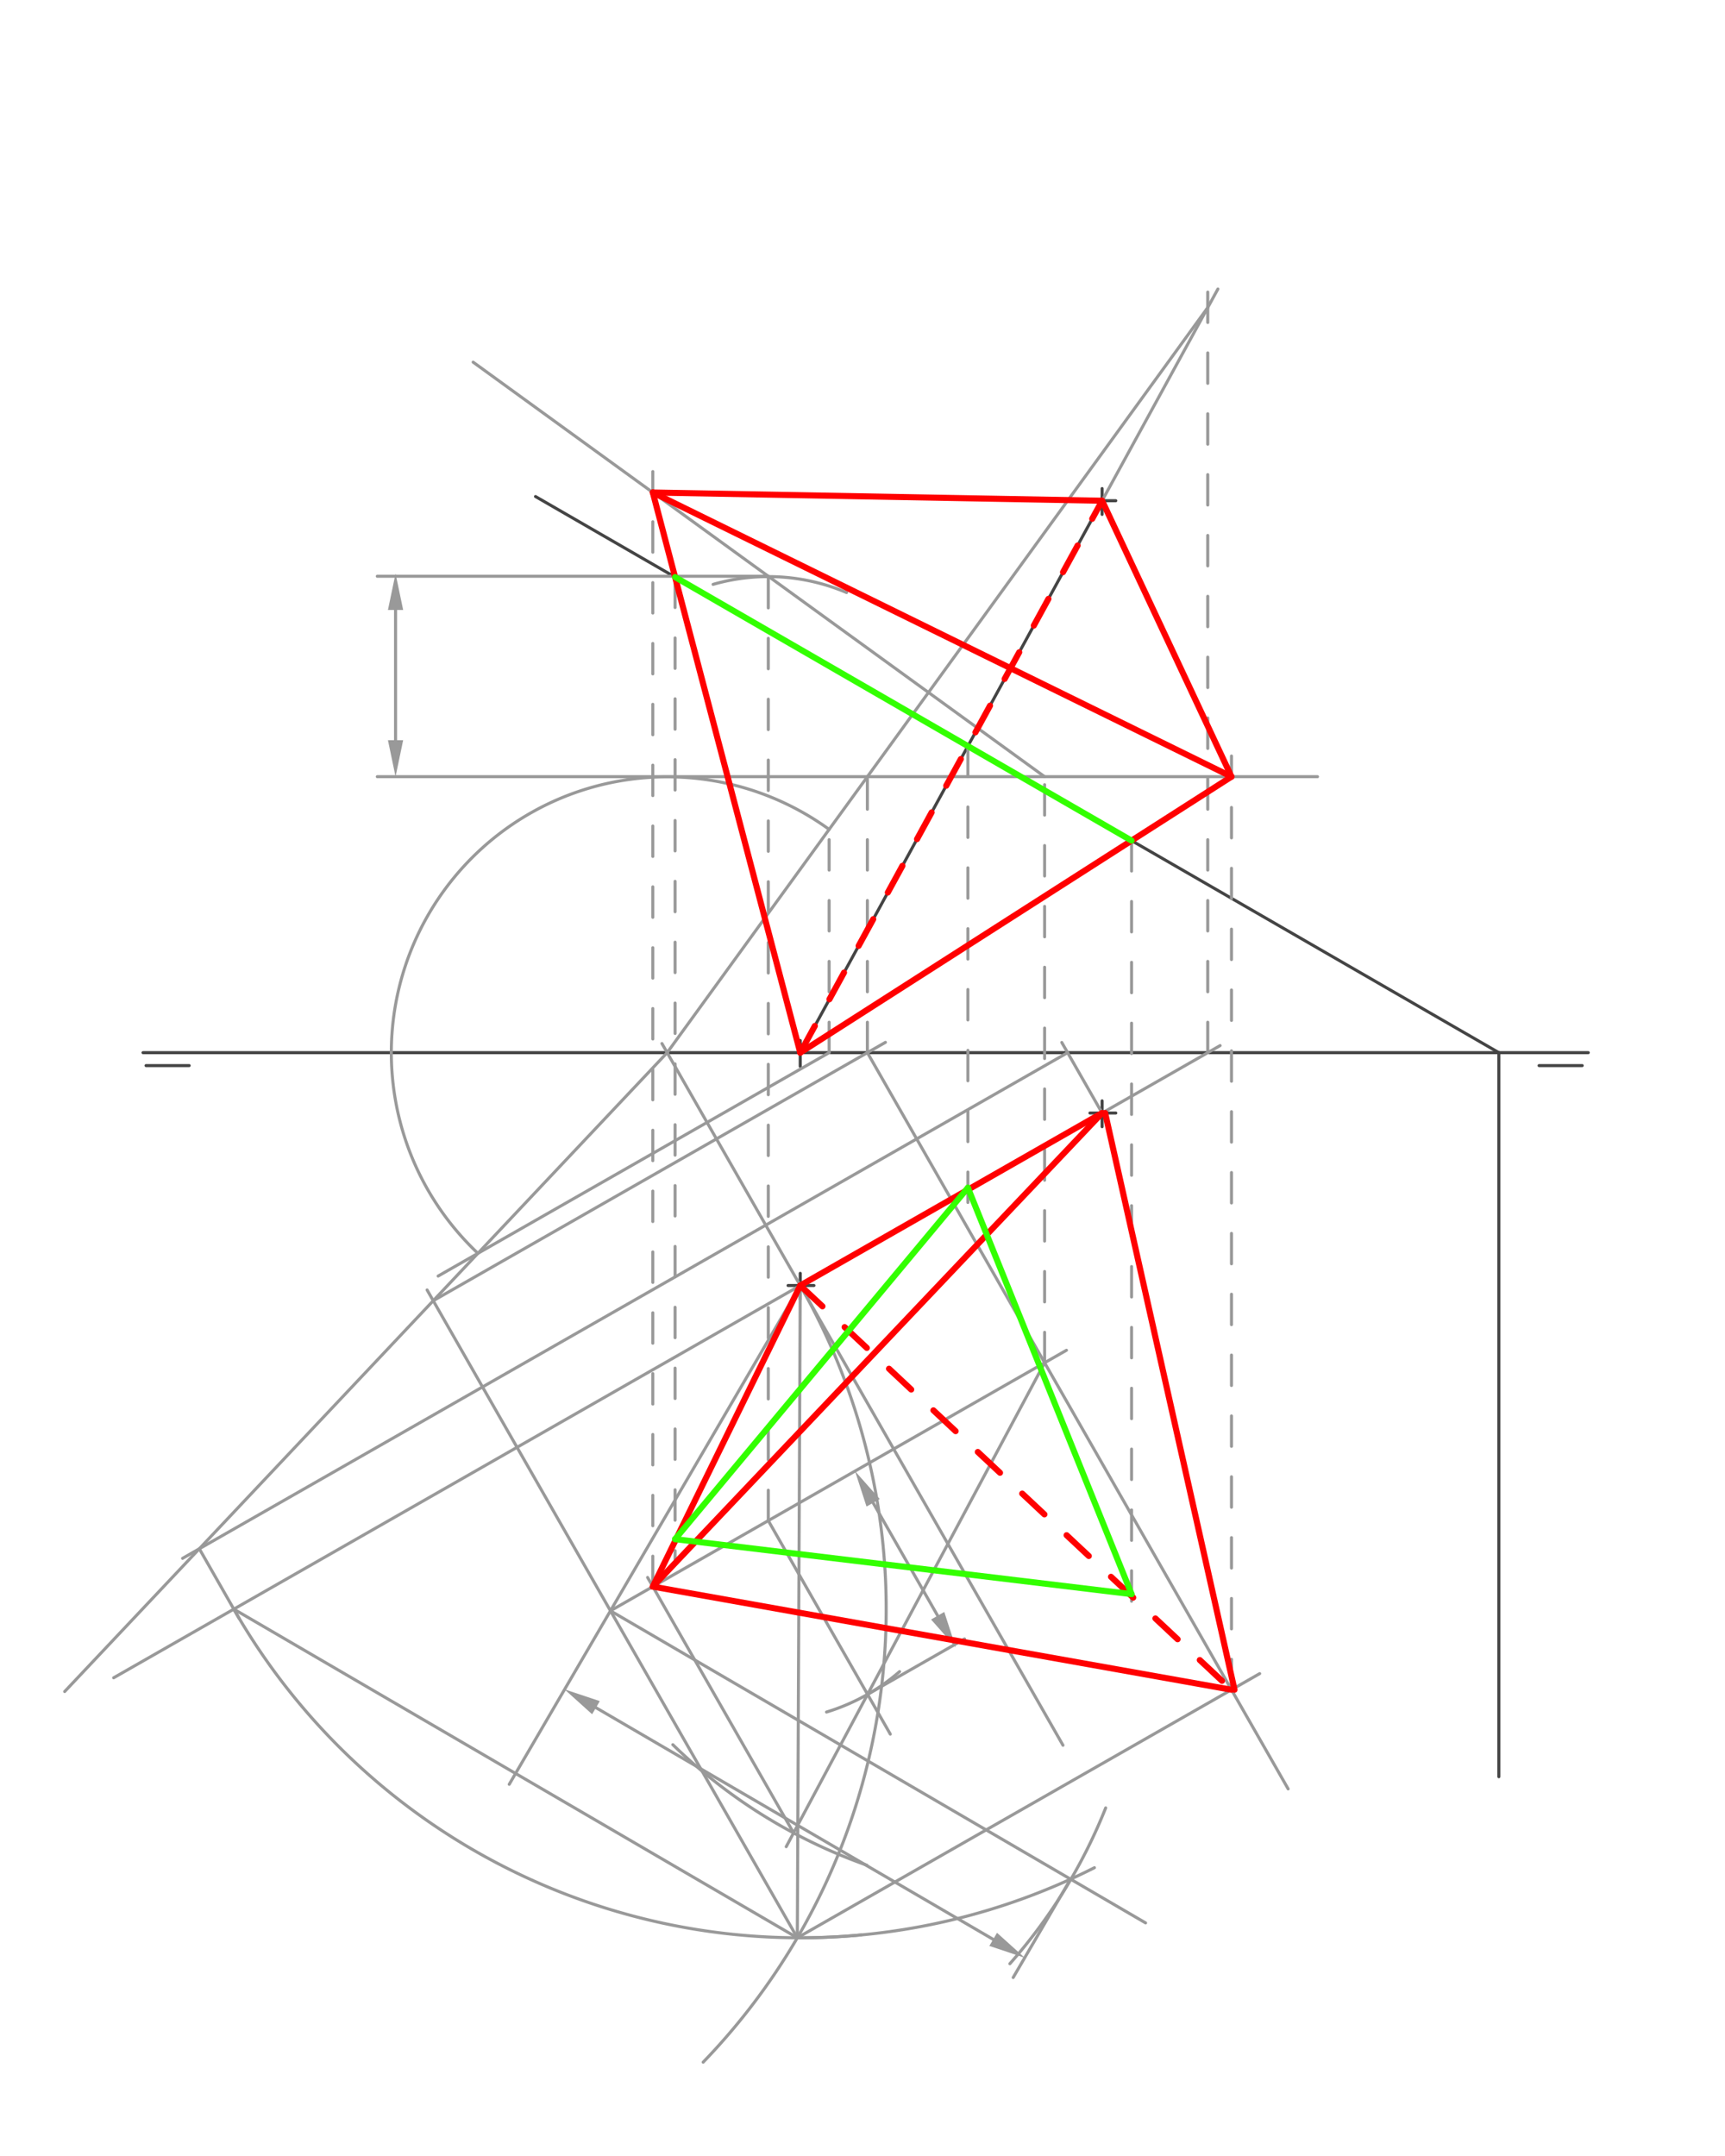 <svg xmlns="http://www.w3.org/2000/svg" class="svg--1it" height="100%" preserveAspectRatio="xMidYMid meet" viewBox="0 0 566.929 708.661" width="100%"><defs><marker id="marker-arrow" markerHeight="16" markerUnits="userSpaceOnUse" markerWidth="24" orient="auto-start-reverse" refX="24" refY="4" viewBox="0 0 24 8"><path d="M 0 0 L 24 4 L 0 8 z" stroke="inherit"></path></marker></defs><g class="aux-layer--1FB"><g class="element--2qn"><line stroke="#444444" stroke-dasharray="none" stroke-linecap="round" stroke-width="1" x1="47" x2="522" y1="346" y2="346"></line></g><g class="element--2qn"><line stroke="#444444" stroke-dasharray="none" stroke-linecap="round" stroke-width="1" x1="48" x2="62.173" y1="350.252" y2="350.252"></line></g><g class="element--2qn"><line stroke="#444444" stroke-dasharray="none" stroke-linecap="round" stroke-width="1" x1="520" x2="505.827" y1="350.252" y2="350.252"></line></g><g class="element--2qn"><line stroke="#444444" stroke-dasharray="none" stroke-linecap="round" stroke-width="1" x1="492.606" x2="492.606" y1="346" y2="584"></line></g><g class="element--2qn"><line stroke="#444444" stroke-dasharray="none" stroke-linecap="round" stroke-width="1" x1="492.606" x2="176" y1="346" y2="163.207"></line></g><g class="element--2qn"><line stroke="#444444" stroke-dasharray="none" stroke-linecap="round" stroke-width="1" x1="263" x2="362.213" y1="422.535" y2="365.843"></line></g><g class="element--2qn"><line stroke="#444444" stroke-dasharray="none" stroke-linecap="round" stroke-width="1" x1="263" x2="362.213" y1="346" y2="164.583"></line></g><g class="element--2qn"><line stroke="#444444" stroke-dasharray="none" stroke-linecap="round" stroke-width="1" x1="263" x2="263" y1="342" y2="350.504"></line></g><g class="element--2qn"><line stroke="#444444" stroke-dasharray="none" stroke-linecap="round" stroke-width="1" x1="362.213" x2="362.213" y1="361.843" y2="370.346"></line></g><g class="element--2qn"><line stroke="#444444" stroke-dasharray="none" stroke-linecap="round" stroke-width="1" x1="263" x2="263" y1="418.535" y2="427.039"></line></g><g class="element--2qn"><line stroke="#444444" stroke-dasharray="none" stroke-linecap="round" stroke-width="1" x1="362.213" x2="362.213" y1="160.583" y2="169.087"></line></g><g class="element--2qn"><line stroke="#444444" stroke-dasharray="none" stroke-linecap="round" stroke-width="1" x1="259" x2="267.504" y1="422.535" y2="422.535"></line></g><g class="element--2qn"><line stroke="#444444" stroke-dasharray="none" stroke-linecap="round" stroke-width="1" x1="358.213" x2="366.717" y1="365.843" y2="365.843"></line></g><g class="element--2qn"><line stroke="#444444" stroke-dasharray="none" stroke-linecap="round" stroke-width="1" x1="358.213" x2="366.717" y1="164.583" y2="164.583"></line></g><g class="element--2qn"><line stroke="#999999" stroke-dasharray="none" stroke-linecap="round" stroke-width="1" x1="362.213" x2="401" y1="365.843" y2="343.678"></line></g><g class="element--2qn"><line stroke="#999999" stroke-dasharray="10" stroke-linecap="round" stroke-width="1" x1="396.937" x2="396.937" y1="346" y2="95"></line></g><g class="element--2qn"><line stroke="#999999" stroke-dasharray="none" stroke-linecap="round" stroke-width="1" x1="362.213" x2="400.266" y1="164.583" y2="95"></line></g><g class="element--2qn"><line stroke="#999999" stroke-dasharray="none" stroke-linecap="round" stroke-width="1" x1="263" x2="217.551" y1="422.535" y2="343"></line></g><g class="element--2qn"><line stroke="#999999" stroke-dasharray="none" stroke-linecap="round" stroke-width="1" x1="263" x2="349.351" y1="422.535" y2="573.65"></line></g><g class="element--2qn"><line stroke="#999999" stroke-dasharray="none" stroke-linecap="round" stroke-width="1" x1="219.265" x2="396.937" y1="346" y2="101.087"></line></g><g class="element--2qn"><line stroke="#999999" stroke-dasharray="10" stroke-linecap="round" stroke-width="1" x1="272.5" x2="272.5" y1="346" y2="268"></line></g><g class="element--2qn"><line stroke="#999999" stroke-dasharray="none" stroke-linecap="round" stroke-width="1" x1="272.5" x2="144" y1="346" y2="419.429"></line></g><g class="element--2qn"><path d="M 272.5 272.618 A 90.658 90.658 0 0 0 157.071 411.959" fill="none" stroke="#999999" stroke-dasharray="none" stroke-linecap="round" stroke-width="1"></path></g><g class="element--2qn"><line stroke="#999999" stroke-dasharray="none" stroke-linecap="round" stroke-width="1" x1="219.265" x2="21.252" y1="346" y2="556"></line></g><g class="element--2qn"><line stroke="#999999" stroke-dasharray="none" stroke-linecap="round" stroke-width="1" x1="262" x2="37.35" y1="423.107" y2="551.478"></line></g><g class="element--2qn"><line stroke="#999999" stroke-dasharray="none" stroke-linecap="round" stroke-width="1" x1="362.213" x2="348.96" y1="365.843" y2="342.65"></line></g><g class="element--2qn"><line stroke="#999999" stroke-dasharray="none" stroke-linecap="round" stroke-width="1" x1="350.874" x2="60" y1="346" y2="512.214"></line></g><g class="element--2qn"><line stroke="#999999" stroke-dasharray="none" stroke-linecap="round" stroke-width="1" x1="65.506" x2="78.61" y1="509.068" y2="532"></line></g><g class="element--2qn"><path d="M 263 422.535 A 214.405 214.405 0 0 1 231.102 677.819" fill="none" stroke="#999999" stroke-dasharray="none" stroke-linecap="round" stroke-width="1"></path></g><g class="element--2qn"><path d="M 76.844 528.91 A 214.405 214.405 0 0 0 283.016 636.004" fill="none" stroke="#999999" stroke-dasharray="none" stroke-linecap="round" stroke-width="1"></path></g><g class="element--2qn"><line stroke="#999999" stroke-dasharray="none" stroke-linecap="round" stroke-width="1" x1="76.844" x2="262.045" y1="528.91" y2="636.938"></line></g><g class="element--2qn"><line stroke="#999999" stroke-dasharray="none" stroke-linecap="round" stroke-width="1" x1="262.045" x2="263" y1="636.938" y2="422.535"></line></g><g class="element--2qn"><line stroke="#999999" stroke-dasharray="none" stroke-linecap="round" stroke-width="1" x1="262.045" x2="140.366" y1="636.938" y2="424"></line></g><g class="element--2qn"><line stroke="#999999" stroke-dasharray="none" stroke-linecap="round" stroke-width="1" x1="142.386" x2="291" y1="427.534" y2="342.611"></line></g><g class="element--2qn"><line stroke="#999999" stroke-dasharray="none" stroke-linecap="round" stroke-width="1" x1="285.07" x2="423.355" y1="346" y2="588"></line></g><g class="element--2qn"><line stroke="#999999" stroke-dasharray="none" stroke-linecap="round" stroke-width="1" x1="262.045" x2="414" y1="636.938" y2="550.107"></line></g><g class="element--2qn"><line stroke="#999999" stroke-dasharray="10" stroke-linecap="round" stroke-width="1" x1="285.07" x2="285.07" y1="346" y2="251"></line></g><g class="element--2qn"><line stroke="#999999" stroke-dasharray="none" stroke-linecap="round" stroke-width="1" x1="285.07" x2="433" y1="255.291" y2="255.291"></line></g><g class="element--2qn"><line stroke="#999999" stroke-dasharray="10" stroke-linecap="round" stroke-width="1" x1="404.729" x2="404.729" y1="555.404" y2="248.5"></line></g><g class="element--2qn"><line stroke="#999999" stroke-dasharray="none" stroke-linecap="round" stroke-width="1" x1="263" x2="167.359" y1="422.535" y2="586.5"></line></g><g class="element--2qn"><line stroke="#999999" stroke-dasharray="none" stroke-linecap="round" stroke-width="1" x1="200.63" x2="376.5" y1="529.461" y2="632.047"></line></g><g class="element--2qn"><path d="M 262.045 636.938 A 214.405 214.405 0 0 0 359.687 613.902" fill="none" stroke="#999999" stroke-dasharray="none" stroke-linecap="round" stroke-width="1"></path></g><g class="element--2qn"><line stroke="#999999" stroke-dasharray="none" stroke-linecap="round" stroke-width="1" x1="351.846" x2="332.985" y1="617.666" y2="650"></line></g><g class="element--2qn"><line stroke="#999999" stroke-dasharray="none" stroke-linecap="round" stroke-width="1" x1="326.411" x2="195.865" y1="637.454" y2="561.306"></line><path d="M336.777,643.5 l12,2.5 l0,-5 z" fill="#999999" stroke="#999999" stroke-width="0" transform="rotate(210.255, 336.777, 643.5)"></path><path d="M185.5,555.26 l12,2.5 l0,-5 z" fill="#999999" stroke="#999999" stroke-width="0" transform="rotate(30.255, 185.5, 555.26)"></path></g><g class="element--2qn"><line stroke="#999999" stroke-dasharray="none" stroke-linecap="round" stroke-width="1" x1="200.63" x2="350.5" y1="529.461" y2="443.821"></line></g><g class="element--2qn"><line stroke="#999999" stroke-dasharray="10" stroke-linecap="round" stroke-width="1" x1="343.314" x2="343.314" y1="447.927" y2="248.5"></line></g><g class="element--2qn"><line stroke="#999999" stroke-dasharray="none" stroke-linecap="round" stroke-width="1" x1="343.314" x2="155.5" y1="255.291" y2="119.042"></line></g><g class="element--2qn"><line stroke="#999999" stroke-dasharray="10" stroke-linecap="round" stroke-width="1" x1="252.5" x2="252.5" y1="499.821" y2="185"></line></g><g class="element--2qn"><line stroke="#999999" stroke-dasharray="none" stroke-linecap="round" stroke-width="1" x1="252.5" x2="292.602" y1="499.821" y2="570"></line></g><g class="element--2qn"><line stroke="#999999" stroke-dasharray="none" stroke-linecap="round" stroke-width="1" x1="285.07" x2="124" y1="255.291" y2="255.291"></line></g><g class="element--2qn"><line stroke="#999999" stroke-dasharray="none" stroke-linecap="round" stroke-width="1" x1="252.5" x2="124" y1="189.411" y2="189.411"></line></g><g class="element--2qn"><line stroke="#999999" stroke-dasharray="none" stroke-linecap="round" stroke-width="1" x1="130" x2="130" y1="243.291" y2="200.5"></line><path d="M130,255.291 l12,2.5 l0,-5 z" fill="#999999" stroke="#999999" stroke-width="0" transform="rotate(270, 130, 255.291)"></path><path d="M130,188.5 l12,2.5 l0,-5 z" fill="#999999" stroke="#999999" stroke-width="0" transform="rotate(90, 130, 188.5)"></path></g><g class="element--2qn"><path d="M 234.367 192.077 A 65.764 65.764 0 0 1 278.224 194.767" fill="none" stroke="#999999" stroke-dasharray="none" stroke-linecap="round" stroke-width="1"></path></g><g class="element--2qn"><path d="M 295.65 549.449 A 65.764 65.764 0 0 1 271.635 562.74" fill="none" stroke="#999999" stroke-dasharray="none" stroke-linecap="round" stroke-width="1"></path></g><g class="element--2qn"><line stroke="#999999" stroke-dasharray="none" stroke-linecap="round" stroke-width="1" x1="285.128" x2="317" y1="556.92" y2="538.708"></line></g><g class="element--2qn"><line stroke="#999999" stroke-dasharray="none" stroke-linecap="round" stroke-width="1" x1="286.954" x2="308.169" y1="493.954" y2="531.081"></line><path d="M281,483.535 l12,2.5 l0,-5 z" fill="#999999" stroke="#999999" stroke-width="0" transform="rotate(60.255, 281, 483.535)"></path><path d="M314.123,541.5 l12,2.5 l0,-5 z" fill="#999999" stroke="#999999" stroke-width="0" transform="rotate(240.255, 314.123, 541.5)"></path></g><g class="element--2qn"><line stroke="#999999" stroke-dasharray="none" stroke-linecap="round" stroke-width="1" x1="343.314" x2="285.128" y1="447.927" y2="556.92"></line></g><g class="element--2qn"><path d="M 363.391 594.248 A 175.181 175.181 0 0 1 331.891 645.474" fill="none" stroke="#999999" stroke-dasharray="none" stroke-linecap="round" stroke-width="1"></path></g><g class="element--2qn"><path d="M 221.134 573.468 A 175.181 175.181 0 0 0 284.893 613.08" fill="none" stroke="#999999" stroke-dasharray="none" stroke-linecap="round" stroke-width="1"></path></g><g class="element--2qn"><line stroke="#999999" stroke-dasharray="none" stroke-linecap="round" stroke-width="1" x1="285.128" x2="258.393" y1="556.92" y2="607"></line></g><g class="element--2qn"><line stroke="#999999" stroke-dasharray="none" stroke-linecap="round" stroke-width="1" x1="260.813" x2="212.833" y1="602.466" y2="518.5"></line></g><g class="element--2qn"><line stroke="#999999" stroke-dasharray="10" stroke-linecap="round" stroke-width="1" x1="214.551" x2="214.551" y1="521.506" y2="155"></line></g><g class="element--2qn"><line stroke="#999999" stroke-dasharray="10" stroke-linecap="round" stroke-width="1" x1="221.869" x2="221.869" y1="189.689" y2="512.5"></line></g><g class="element--2qn"><line stroke="#999999" stroke-dasharray="10" stroke-linecap="round" stroke-width="1" x1="318.099" x2="318.099" y1="245.248" y2="395.5"></line></g><g class="element--2qn"><line stroke="#999999" stroke-dasharray="10" stroke-linecap="round" stroke-width="1" x1="371.894" x2="371.894" y1="276.307" y2="530.5"></line></g></g><g class="main-layer--3Vd"><g class="element--2qn"><line stroke="#ff0000" stroke-dasharray="10" stroke-linecap="round" stroke-width="2" x1="263" x2="404.729" y1="422.535" y2="555.404"></line></g><g class="element--2qn"><line stroke="#ff0000" stroke-dasharray="none" stroke-linecap="round" stroke-width="2" x1="405.729" x2="363.213" y1="555.404" y2="365.843"></line></g><g class="element--2qn"><line stroke="#ff0000" stroke-dasharray="none" stroke-linecap="round" stroke-width="2" x1="263" x2="404.729" y1="346" y2="255.291"></line></g><g class="element--2qn"><line stroke="#ff0000" stroke-dasharray="none" stroke-linecap="round" stroke-width="2" x1="404.729" x2="362.213" y1="255.291" y2="164.583"></line></g><g class="element--2qn"><line stroke="#ff0000" stroke-dasharray="none" stroke-linecap="round" stroke-width="2" x1="362.213" x2="214.551" y1="164.583" y2="161.881"></line></g><g class="element--2qn"><line stroke="#ff0000" stroke-dasharray="none" stroke-linecap="round" stroke-width="2" x1="214.551" x2="263" y1="161.881" y2="346"></line></g><g class="element--2qn"><line stroke="#ff0000" stroke-dasharray="10" stroke-linecap="round" stroke-width="2" x1="263" x2="362.213" y1="346" y2="164.583"></line></g><g class="element--2qn"><line stroke="#ff0000" stroke-dasharray="none" stroke-linecap="round" stroke-width="2" x1="214.551" x2="404.729" y1="161.881" y2="255.291"></line></g><g class="element--2qn"><line stroke="#ff0000" stroke-dasharray="none" stroke-linecap="round" stroke-width="2" x1="214.551" x2="404.729" y1="521.506" y2="555.404"></line></g><g class="element--2qn"><line stroke="#ff0000" stroke-dasharray="none" stroke-linecap="round" stroke-width="2" x1="214.551" x2="263" y1="521.506" y2="422.535"></line></g><g class="element--2qn"><line stroke="#ff0000" stroke-dasharray="none" stroke-linecap="round" stroke-width="2" x1="214.551" x2="362.213" y1="521.506" y2="365.843"></line></g><g class="element--2qn"><line stroke="#ff0000" stroke-dasharray="none" stroke-linecap="round" stroke-width="2" x1="263" x2="362.213" y1="422.535" y2="365.843"></line></g><g class="element--2qn"><line stroke="#33ff00" stroke-dasharray="none" stroke-linecap="round" stroke-width="2" x1="221.869" x2="371.894" y1="189.689" y2="276.307"></line></g><g class="element--2qn"><line stroke="#33ff00" stroke-dasharray="none" stroke-linecap="round" stroke-width="2" x1="221.869" x2="318.099" y1="505.908" y2="390.4"></line></g><g class="element--2qn"><line stroke="#33ff00" stroke-dasharray="none" stroke-linecap="round" stroke-width="2" x1="318.099" x2="371.894" y1="390.4" y2="523.972"></line></g><g class="element--2qn"><line stroke="#33ff00" stroke-dasharray="none" stroke-linecap="round" stroke-width="2" x1="371.894" x2="221.869" y1="523.972" y2="505.908"></line></g></g><g class="snaps-layer--2PT"></g><g class="temp-layer--rAP"></g></svg>